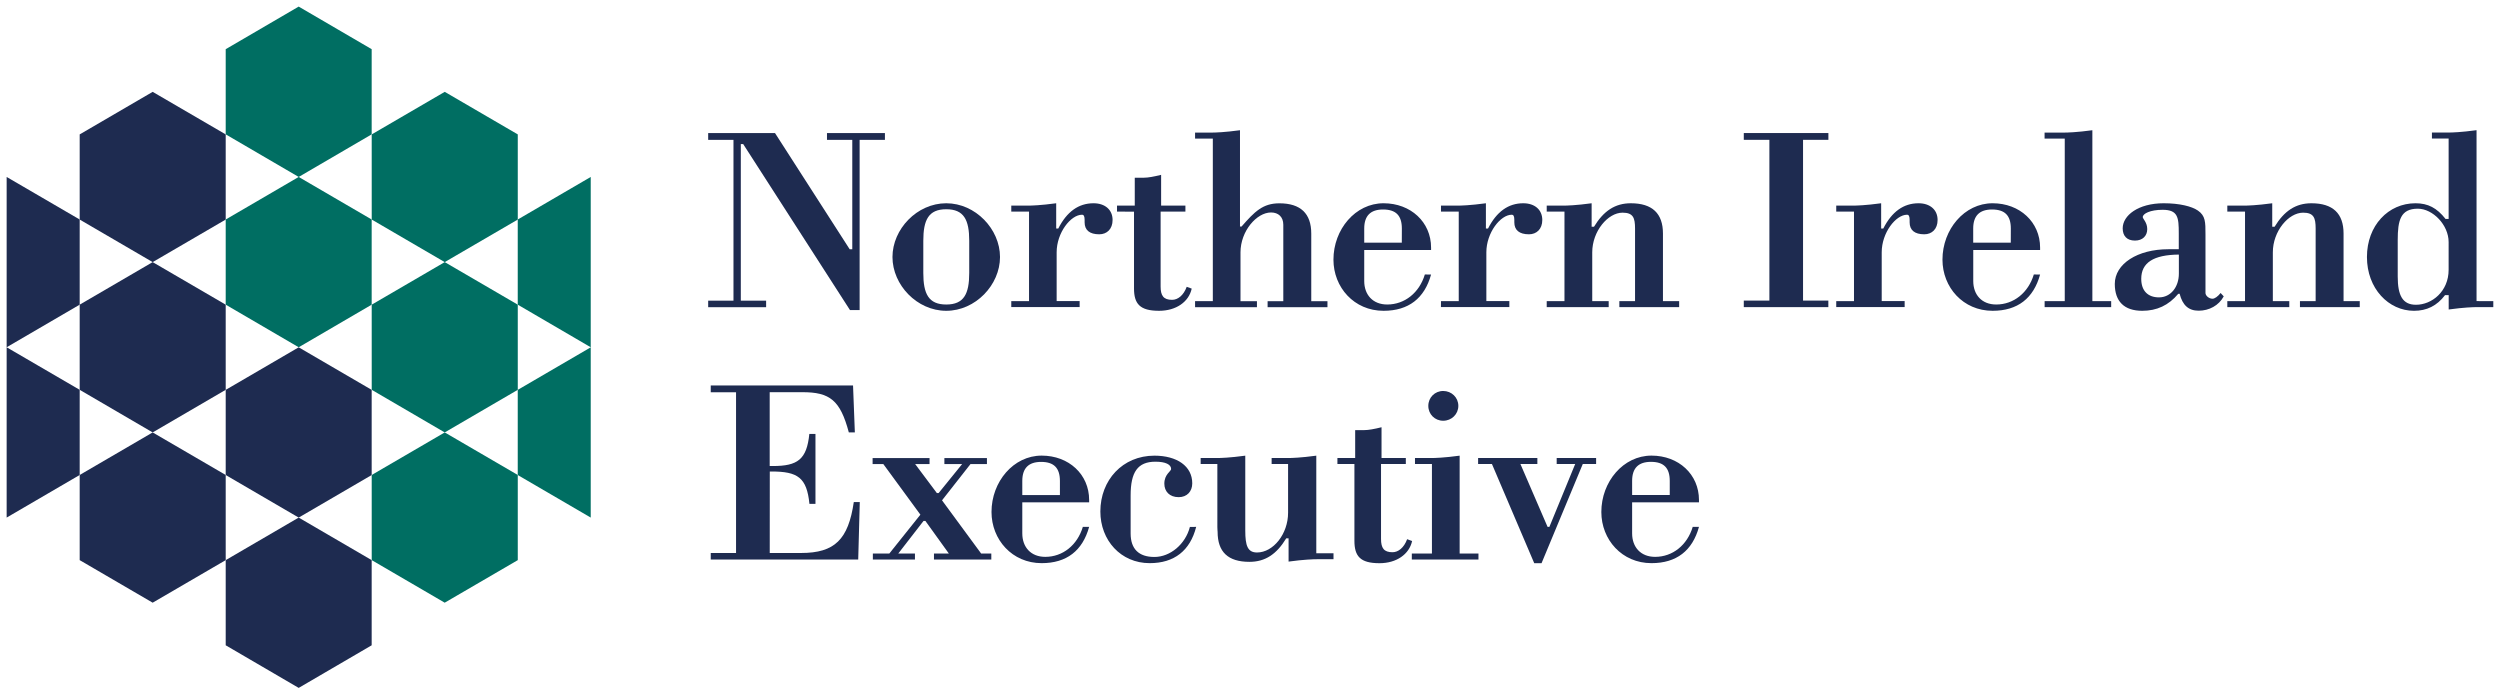 <?xml version="1.0" encoding="UTF-8" standalone="no"?>
<!-- Created with Inkscape (http://www.inkscape.org/) -->

<svg
   xmlns:dc="http://purl.org/dc/elements/1.1/"
   xmlns:cc="http://creativecommons.org/ns#"
   xmlns:rdf="http://www.w3.org/1999/02/22-rdf-syntax-ns#"
   xmlns:svg="http://www.w3.org/2000/svg"
   xmlns="http://www.w3.org/2000/svg"
   xmlns:sodipodi="http://sodipodi.sourceforge.net/DTD/sodipodi-0.dtd"
   xmlns:inkscape="http://www.inkscape.org/namespaces/inkscape"
   width="187.849"
   height="52.187"
   viewBox="0 0 49.702 13.808"
   version="1.1"
   id="svg4615"
   inkscape:version="0.92.0 r15299"
   sodipodi:docname="northern ireland executive.svg">
  <defs
     id="defs4609">
    <clipPath
       id="clipPath7031"
       clipPathUnits="userSpaceOnUse">
      <path
         inkscape:connector-curvature="0"
         id="path7029"
         d="M 0,0 H 595.276 V 841.89 H 0 Z" />
    </clipPath>
    <clipPath
       id="clipPath6999"
       clipPathUnits="userSpaceOnUse">
      <path
         inkscape:connector-curvature="0"
         id="path6997"
         d="M 0,0 H 595.276 V 841.89 H 0 Z" />
    </clipPath>
    <clipPath
       id="clipPath6983"
       clipPathUnits="userSpaceOnUse">
      <path
         inkscape:connector-curvature="0"
         id="path6981"
         d="M 0,0 H 595.276 V 841.89 H 0 Z" />
    </clipPath>
    <clipPath
       id="clipPath6967"
       clipPathUnits="userSpaceOnUse">
      <path
         inkscape:connector-curvature="0"
         id="path6965"
         d="M 0,0 H 595.276 V 841.89 H 0 Z" />
    </clipPath>
    <clipPath
       id="clipPath6945"
       clipPathUnits="userSpaceOnUse">
      <path
         inkscape:connector-curvature="0"
         id="path6943"
         d="M 0,0 H 595.276 V 841.89 H 0 Z" />
    </clipPath>
    <clipPath
       id="clipPath6923"
       clipPathUnits="userSpaceOnUse">
      <path
         inkscape:connector-curvature="0"
         id="path6921"
         d="M 0,0 H 595.276 V 841.89 H 0 Z" />
    </clipPath>
    <clipPath
       id="clipPath6905"
       clipPathUnits="userSpaceOnUse">
      <path
         inkscape:connector-curvature="0"
         id="path6903"
         d="M 0,0 H 595.276 V 841.89 H 0 Z" />
    </clipPath>
    <clipPath
       id="clipPath6863"
       clipPathUnits="userSpaceOnUse">
      <path
         inkscape:connector-curvature="0"
         id="path6861"
         d="M 0,0 H 595.276 V 841.89 H 0 Z" />
    </clipPath>
    <clipPath
       id="clipPath6817"
       clipPathUnits="userSpaceOnUse">
      <path
         inkscape:connector-curvature="0"
         id="path6815"
         d="M 0,0 H 595.276 V 841.89 H 0 Z" />
    </clipPath>
    <clipPath
       id="clipPath6777"
       clipPathUnits="userSpaceOnUse">
      <path
         inkscape:connector-curvature="0"
         id="path6775"
         d="M 0,0 H 595.276 V 841.89 H 0 Z" />
    </clipPath>
  </defs>
  <sodipodi:namedview
     id="base"
     pagecolor="#ffffff"
     bordercolor="#666666"
     borderopacity="1.0"
     inkscape:pageopacity="0.0"
     inkscape:pageshadow="2"
     inkscape:zoom="4.8006622"
     inkscape:cx="93.42461"
     inkscape:cy="21.970878"
     inkscape:document-units="mm"
     inkscape:current-layer="layer1"
     showgrid="false"
     fit-margin-top="0"
     fit-margin-left="0"
     fit-margin-right="0"
     fit-margin-bottom="0"
     units="px"
     inkscape:window-width="1280"
     inkscape:window-height="744"
     inkscape:window-x="-4"
     inkscape:window-y="-4"
     inkscape:window-maximized="1" />
  <g
     inkscape:label="Layer 1"
     inkscape:groupmode="layer"
     id="layer1"
     transform="translate(-29.71,-108.333)">
    <g
       id="g9325"
       transform="translate(0.132,-0.132)">
      <path
         d="m 35.516,118.755 -1.451,-0.846 v -1.693 l 1.451,-0.846 1.451,0.846 v 1.693 z"
         style="fill:#1e2b50;fill-opacity:1;fill-rule:nonzero;stroke:none;stroke-width:0.353"
         id="path6713"
         inkscape:connector-curvature="0" />
      <path
         d="m 35.516,122.141 -1.451,-0.847 v -1.693 l 1.451,-0.846 1.451,0.846 v 1.693 z"
         style="fill:#1e2b50;fill-opacity:1;fill-rule:nonzero;stroke:none;stroke-width:0.353"
         id="path6717"
         inkscape:connector-curvature="0" />
      <path
         d="M 32.613,113.676 31.162,112.83 v -1.693 l 1.451,-0.846 1.452,0.846 v 1.693 z"
         style="fill:#1e2b50;fill-opacity:1;fill-rule:nonzero;stroke:none;stroke-width:0.353"
         id="path6721"
         inkscape:connector-curvature="0" />
      <path
         d="m 32.613,117.062 -1.451,-0.847 v -1.693 l 1.451,-0.846 1.452,0.846 v 1.693 z"
         style="fill:#1e2b50;fill-opacity:1;fill-rule:nonzero;stroke:none;stroke-width:0.353"
         id="path6725"
         inkscape:connector-curvature="0" />
      <path
         d="m 32.613,120.447 -1.451,-0.846 v -1.693 l 1.451,-0.846 1.452,0.846 v 1.693 z"
         style="fill:#1e2b50;fill-opacity:1;fill-rule:nonzero;stroke:none;stroke-width:0.353"
         id="path6729"
         inkscape:connector-curvature="0" />
      <path
         d="m 29.71,115.369 v -3.386 l 1.452,0.846 v 1.693 z"
         style="fill:#1e2b50;fill-opacity:1;fill-rule:nonzero;stroke:none;stroke-width:0.353"
         id="path6733"
         inkscape:connector-curvature="0" />
      <path
         d="m 29.71,118.755 v -3.386 l 1.452,0.846 v 1.693 z"
         style="fill:#1e2b50;fill-opacity:1;fill-rule:nonzero;stroke:none;stroke-width:0.353"
         id="path6737"
         inkscape:connector-curvature="0" />
      <path
         d="m 35.516,111.983 -1.451,-0.847 v -1.693 l 1.451,-0.847 1.451,0.847 v 1.693 z"
         style="fill:#006e62;fill-opacity:1;fill-rule:nonzero;stroke:none;stroke-width:0.353"
         id="path6741"
         inkscape:connector-curvature="0" />
      <path
         d="m 35.516,115.369 -1.451,-0.847 v -1.693 l 1.451,-0.846 1.451,0.846 v 1.693 z"
         style="fill:#006e62;fill-opacity:1;fill-rule:nonzero;stroke:none;stroke-width:0.353"
         id="path6745"
         inkscape:connector-curvature="0" />
      <path
         d="m 38.419,113.676 -1.451,-0.846 -3.53e-4,-1.693 1.452,-0.846 1.452,0.846 v 1.693 z"
         style="fill:#006e62;fill-opacity:1;fill-rule:nonzero;stroke:none;stroke-width:0.353"
         id="path6749"
         inkscape:connector-curvature="0" />
      <path
         d="m 38.419,117.062 -1.451,-0.847 -3.53e-4,-1.693 1.452,-0.846 1.452,0.846 v 1.693 z"
         style="fill:#006e62;fill-opacity:1;fill-rule:nonzero;stroke:none;stroke-width:0.353"
         id="path6753"
         inkscape:connector-curvature="0" />
      <path
         d="m 38.419,120.447 -1.451,-0.846 -3.53e-4,-1.693 1.452,-0.846 1.452,0.846 v 1.693 z"
         style="fill:#006e62;fill-opacity:1;fill-rule:nonzero;stroke:none;stroke-width:0.353"
         id="path6757"
         inkscape:connector-curvature="0" />
      <path
         d="m 41.322,115.369 -1.451,-0.847 v -1.693 l 1.451,-0.846 z"
         style="fill:#006e62;fill-opacity:1;fill-rule:nonzero;stroke:none;stroke-width:0.353"
         id="path6761"
         inkscape:connector-curvature="0" />
      <path
         d="m 41.322,118.755 -1.451,-0.846 v -1.693 l 1.451,-0.846 z"
         style="fill:#006e62;fill-opacity:1;fill-rule:nonzero;stroke:none;stroke-width:0.353"
         id="path6765"
         inkscape:connector-curvature="0" />
      <path
         d="m 46.522,113.42 v -2.174 h -0.503 v -0.135 h 1.152 v 0.135 h -0.503 v 3.383 h -0.192 l -2.123,-3.3 h -0.047 v 3.113 h 0.503 v 0.13 H 43.657 v -0.13 h 0.503 v -3.196 H 43.657 v -0.135 h 1.329 l 1.484,2.309"
         style="fill:#1e2b50;fill-opacity:1;fill-rule:nonzero;stroke:none;stroke-width:0.353"
         id="path6769"
         inkscape:connector-curvature="0" />
      <path
         d="m 48.39,112.506 c 0.581,0 1.069,0.514 1.069,1.069 0,0.555 -0.488,1.069 -1.069,1.069 -0.581,0 -1.069,-0.514 -1.069,-1.069 0,-0.555 0.488,-1.069 1.069,-1.069 m -0.456,1.385 c 0,0.415 0.104,0.628 0.456,0.628 0.353,0 0.457,-0.213 0.457,-0.628 v -0.638 c 0,-0.415 -0.104,-0.628 -0.457,-0.628 -0.353,0 -0.456,0.213 -0.456,0.628 z"
         style="fill:#1e2b50;fill-opacity:1;fill-rule:nonzero;stroke:none;stroke-width:0.353"
         id="path6781"
         inkscape:connector-curvature="0" />
      <path
         d="m 49.683,114.452 h 0.353 v -1.78 H 49.683 v -0.119 h 0.332 c 0.062,0 0.254,-0.005 0.561,-0.047 v 0.503 h 0.041 c 0.171,-0.337 0.405,-0.503 0.701,-0.503 0.228,0 0.379,0.129 0.379,0.332 0,0.182 -0.114,0.285 -0.265,0.285 -0.192,0 -0.291,-0.083 -0.291,-0.238 v -0.047 c 0,-0.073 -0.016,-0.104 -0.052,-0.104 -0.223,0 -0.504,0.358 -0.504,0.747 v 0.97 h 0.457 v 0.119 H 49.683"
         style="fill:#1e2b50;fill-opacity:1;fill-rule:nonzero;stroke:none;stroke-width:0.353"
         id="path6785"
         inkscape:connector-curvature="0" />
      <path
         d="m 51.785,112.672 v -0.119 h 0.353 v -0.555 h 0.182 c 0.083,0 0.197,-0.021 0.342,-0.057 v 0.612 h 0.483 v 0.119 h -0.493 v 1.489 c 0,0.182 0.057,0.265 0.228,0.265 0.115,0 0.228,-0.088 0.291,-0.259 l 0.099,0.036 c -0.057,0.265 -0.312,0.441 -0.649,0.441 -0.384,0 -0.498,-0.14 -0.498,-0.446 v -1.525"
         style="fill:#1e2b50;fill-opacity:1;fill-rule:nonzero;stroke:none;stroke-width:0.353"
         id="path6789"
         inkscape:connector-curvature="0" />
      <path
         d="m 53.337,114.452 h 0.353 v -3.232 h -0.353 v -0.119 h 0.332 c 0.062,0 0.254,-0.005 0.561,-0.047 v 1.915 h 0.031 c 0.259,-0.296 0.421,-0.462 0.752,-0.462 0.421,0 0.634,0.202 0.634,0.602 v 0.088 1.256 h 0.322 v 0.119 H 54.779 v -0.119 h 0.312 v -1.52 c 0,-0.156 -0.098,-0.244 -0.244,-0.244 -0.285,0 -0.607,0.369 -0.607,0.794 v 0.97 h 0.327 v 0.119 h -1.23"
         style="fill:#1e2b50;fill-opacity:1;fill-rule:nonzero;stroke:none;stroke-width:0.353"
         id="path6793"
         inkscape:connector-curvature="0" />
      <path
         d="m 58.029,113.923 c -0.13,0.472 -0.447,0.721 -0.945,0.721 -0.586,0 -0.996,-0.467 -0.996,-1.017 0,-0.602 0.436,-1.121 0.996,-1.121 0.54,0 0.945,0.374 0.945,0.882 v 0.047 h -1.329 v 0.617 c 0,0.275 0.172,0.467 0.457,0.467 0.348,0 0.639,-0.234 0.748,-0.597 m -0.457,-0.913 c 0,-0.26 -0.119,-0.379 -0.374,-0.379 -0.249,0 -0.374,0.125 -0.374,0.379 V 113.29 h 0.747 z"
         style="fill:#1e2b50;fill-opacity:1;fill-rule:nonzero;stroke:none;stroke-width:0.353"
         id="path6797"
         inkscape:connector-curvature="0" />
      <path
         d="m 58.226,114.452 h 0.353 v -1.78 h -0.353 v -0.119 h 0.332 c 0.062,0 0.254,-0.005 0.561,-0.047 v 0.503 h 0.042 c 0.171,-0.337 0.405,-0.503 0.7,-0.503 0.229,0 0.379,0.129 0.379,0.332 0,0.182 -0.114,0.285 -0.265,0.285 -0.192,0 -0.291,-0.083 -0.291,-0.238 v -0.047 c 0,-0.073 -0.015,-0.104 -0.052,-0.104 -0.223,0 -0.504,0.358 -0.504,0.747 v 0.97 h 0.457 v 0.119 h -1.36"
         style="fill:#1e2b50;fill-opacity:1;fill-rule:nonzero;stroke:none;stroke-width:0.353"
         id="path6801"
         inkscape:connector-curvature="0" />
      <path
         d="m 60.328,114.571 v -0.119 h 0.353 V 112.672 H 60.328 v -0.119 h 0.332 c 0.062,0 0.255,-0.005 0.561,-0.047 v 0.467 h 0.047 c 0.192,-0.316 0.42,-0.467 0.732,-0.467 0.426,0 0.639,0.202 0.639,0.602 v 0.088 1.256 h 0.322 v 0.119 h -1.189 v -0.119 h 0.312 v -1.443 c 0,-0.213 -0.036,-0.316 -0.249,-0.316 -0.29,0 -0.602,0.368 -0.602,0.789 v 0.97 h 0.327 v 0.119"
         style="fill:#1e2b50;fill-opacity:1;fill-rule:nonzero;stroke:none;stroke-width:0.353"
         id="path6805"
         inkscape:connector-curvature="0" />
      <path
         d="m 64.246,114.571 v -0.13 h 0.509 v -3.196 h -0.509 v -0.135 h 1.682 v 0.135 H 65.424 v 3.196 h 0.503 v 0.13"
         style="fill:#1e2b50;fill-opacity:1;fill-rule:nonzero;stroke:none;stroke-width:0.353"
         id="path6809"
         inkscape:connector-curvature="0" />
      <path
         d="m 66.084,114.452 h 0.353 v -1.78 h -0.353 v -0.119 h 0.332 c 0.062,0 0.254,-0.005 0.561,-0.047 v 0.503 h 0.042 c 0.171,-0.337 0.405,-0.503 0.701,-0.503 0.228,0 0.379,0.129 0.379,0.332 0,0.182 -0.114,0.285 -0.265,0.285 -0.192,0 -0.291,-0.083 -0.291,-0.238 v -0.047 c 0,-0.073 -0.016,-0.104 -0.052,-0.104 -0.223,0 -0.503,0.358 -0.503,0.747 v 0.97 h 0.456 v 0.119 h -1.36"
         style="fill:#1e2b50;fill-opacity:1;fill-rule:nonzero;stroke:none;stroke-width:0.353"
         id="path6821"
         inkscape:connector-curvature="0" />
      <path
         d="m 70.137,113.923 c -0.13,0.472 -0.446,0.721 -0.944,0.721 -0.587,0 -0.997,-0.467 -0.997,-1.017 0,-0.602 0.436,-1.121 0.997,-1.121 0.539,0 0.944,0.374 0.944,0.882 v 0.047 h -1.329 v 0.617 c 0,0.275 0.171,0.467 0.456,0.467 0.348,0 0.639,-0.234 0.748,-0.597 m -0.457,-0.913 c 0,-0.26 -0.119,-0.379 -0.374,-0.379 -0.249,0 -0.374,0.125 -0.374,0.379 V 113.29 h 0.747 z"
         style="fill:#1e2b50;fill-opacity:1;fill-rule:nonzero;stroke:none;stroke-width:0.353"
         id="path6825"
         inkscape:connector-curvature="0" />
      <path
         d="m 70.226,111.22 v -0.119 h 0.389 c 0.062,0 0.254,-0.005 0.561,-0.047 v 3.398 h 0.374 v 0.119 h -1.323 v -0.119 h 0.4 v -3.232"
         style="fill:#1e2b50;fill-opacity:1;fill-rule:nonzero;stroke:none;stroke-width:0.353"
         id="path6829"
         inkscape:connector-curvature="0" />
      <path
         d="m 72.883,114.307 c -0.192,0.229 -0.425,0.337 -0.716,0.337 -0.358,0 -0.545,-0.187 -0.545,-0.534 0,-0.4 0.452,-0.69 1.064,-0.69 h 0.208 v -0.317 c 0,-0.316 -0.016,-0.467 -0.322,-0.467 -0.249,0 -0.394,0.078 -0.394,0.145 0,0.036 0.089,0.104 0.089,0.239 0,0.135 -0.093,0.228 -0.244,0.228 -0.161,0 -0.244,-0.093 -0.244,-0.244 0,-0.254 0.307,-0.498 0.815,-0.498 0.317,0 0.56,0.062 0.68,0.145 0.151,0.104 0.151,0.228 0.151,0.472 v 1.167 c 0,0.052 0.067,0.114 0.14,0.114 0.042,0 0.104,-0.042 0.161,-0.114 l 0.062,0.067 c -0.098,0.182 -0.291,0.285 -0.498,0.285 -0.202,0 -0.321,-0.109 -0.379,-0.337 m -0.763,-0.296 c 0,0.234 0.129,0.368 0.353,0.368 0.234,0 0.395,-0.207 0.395,-0.472 v -0.379 c -0.504,0.005 -0.748,0.161 -0.748,0.483"
         style="fill:#1e2b50;fill-opacity:1;fill-rule:nonzero;stroke:none;stroke-width:0.353"
         id="path6833"
         inkscape:connector-curvature="0" />
      <path
         d="m 73.859,114.571 v -0.119 h 0.352 v -1.78 h -0.352 v -0.119 h 0.332 c 0.062,0 0.254,-0.005 0.561,-0.047 v 0.467 h 0.047 c 0.192,-0.316 0.42,-0.467 0.732,-0.467 0.426,0 0.639,0.202 0.639,0.602 v 0.088 1.256 h 0.322 v 0.119 h -1.189 v -0.119 h 0.312 v -1.443 c 0,-0.213 -0.037,-0.316 -0.249,-0.316 -0.291,0 -0.602,0.368 -0.602,0.789 v 0.97 h 0.327 v 0.119"
         style="fill:#1e2b50;fill-opacity:1;fill-rule:nonzero;stroke:none;stroke-width:0.353"
         id="path6837"
         inkscape:connector-curvature="0" />
      <path
         d="m 79.147,114.452 v 0.119 h -0.332 c -0.062,0 -0.249,0.005 -0.555,0.047 v -0.285 h -0.073 c -0.161,0.213 -0.363,0.311 -0.617,0.311 -0.504,0 -0.935,-0.441 -0.935,-1.069 0,-0.628 0.426,-1.069 0.965,-1.069 0.249,0 0.426,0.093 0.597,0.311 h 0.062 v -1.598 h -0.332 v -0.119 h 0.332 c 0.062,0 0.249,-0.005 0.555,-0.047 v 3.398 m -0.555,-1.173 c 0,-0.343 -0.317,-0.664 -0.612,-0.664 -0.343,0 -0.4,0.228 -0.4,0.623 v 0.726 c 0,0.379 0.098,0.561 0.363,0.561 0.316,0 0.649,-0.265 0.649,-0.695 z"
         style="fill:#1e2b50;fill-opacity:1;fill-rule:nonzero;stroke:none;stroke-width:0.353"
         id="path6841"
         inkscape:connector-curvature="0" />
      <path
         d="m 44.881,119.459 h 0.623 c 0.67,0 0.939,-0.27 1.048,-1.012 h 0.119 l -0.031,1.142 h -2.932 v -0.13 h 0.503 v -3.196 h -0.503 v -0.135 h 2.829 l 0.036,0.933 h -0.12 c -0.171,-0.643 -0.379,-0.799 -0.924,-0.799 h -0.649 v 1.468 h 0.062 c 0.493,0 0.675,-0.129 0.726,-0.638 H 45.79 v 1.39 h -0.12 c -0.052,-0.524 -0.234,-0.643 -0.752,-0.643 h -0.036"
         style="fill:#1e2b50;fill-opacity:1;fill-rule:nonzero;stroke:none;stroke-width:0.353"
         id="path6987"
         inkscape:connector-curvature="0" />
      <path
         d="m 46.931,119.589 v -0.119 h 0.327 l 0.618,-0.773 -0.737,-1.006 H 46.926 v -0.119 h 1.132 v 0.119 h -0.286 l 0.431,0.576 h 0.036 l 0.467,-0.576 h -0.353 v -0.119 h 0.846 v 0.119 h -0.327 l -0.566,0.721 0.778,1.058 h 0.202 v 0.119 H 48.146 v -0.119 h 0.296 l -0.467,-0.649 h -0.036 l -0.503,0.649 h 0.332 v 0.119"
         style="fill:#1e2b50;fill-opacity:1;fill-rule:nonzero;stroke:none;stroke-width:0.353"
         id="path6991"
         inkscape:connector-curvature="0" />
      <path
         d="m 51.231,118.94 c -0.13,0.472 -0.446,0.721 -0.944,0.721 -0.586,0 -0.997,-0.467 -0.997,-1.017 0,-0.602 0.436,-1.121 0.997,-1.121 0.54,0 0.944,0.373 0.944,0.882 v 0.047 h -1.329 v 0.617 c 0,0.275 0.171,0.467 0.457,0.467 0.347,0 0.638,-0.233 0.747,-0.597 M 50.65,118.027 c 0,-0.259 -0.12,-0.379 -0.374,-0.379 -0.249,0 -0.374,0.125 -0.374,0.379 v 0.28 h 0.748 z"
         style="fill:#1e2b50;fill-opacity:1;fill-rule:nonzero;stroke:none;stroke-width:0.353"
         id="path7003"
         inkscape:connector-curvature="0" />
      <path
         d="m 53.359,118.94 c -0.12,0.472 -0.436,0.721 -0.924,0.721 -0.576,0 -0.981,-0.456 -0.981,-1.027 0,-0.623 0.441,-1.11 1.075,-1.11 0.446,0 0.752,0.207 0.752,0.55 0,0.161 -0.104,0.275 -0.27,0.275 -0.182,0 -0.285,-0.114 -0.285,-0.269 0,-0.187 0.135,-0.244 0.135,-0.291 0,-0.088 -0.109,-0.145 -0.312,-0.145 -0.353,0 -0.493,0.207 -0.493,0.67 v 0.757 c 0,0.306 0.161,0.467 0.472,0.467 0.316,0 0.618,-0.254 0.706,-0.597"
         style="fill:#1e2b50;fill-opacity:1;fill-rule:nonzero;stroke:none;stroke-width:0.353"
         id="path7007"
         inkscape:connector-curvature="0" />
      <path
         d="m 54.859,117.69 v -0.119 h 0.327 c 0.062,0 0.254,-0.005 0.561,-0.047 v 1.94 h 0.342 v 0.119 h -0.332 c -0.062,0 -0.254,0.005 -0.561,0.047 v -0.462 h -0.047 c -0.192,0.317 -0.42,0.467 -0.731,0.467 -0.426,0 -0.633,-0.197 -0.633,-0.597 0,-0.01 -0.005,-0.042 -0.005,-0.093 V 117.69 H 53.448 v -0.119 h 0.327 c 0.062,0 0.254,-0.005 0.56,-0.047 v 1.489 c 0,0.301 0.047,0.436 0.234,0.436 0.322,0 0.617,-0.368 0.617,-0.789 v -0.97"
         style="fill:#1e2b50;fill-opacity:1;fill-rule:nonzero;stroke:none;stroke-width:0.353"
         id="path7011"
         inkscape:connector-curvature="0" />
      <path
         d="m 56.167,117.69 v -0.119 h 0.353 v -0.555 h 0.182 c 0.083,0 0.197,-0.021 0.342,-0.057 v 0.612 h 0.483 v 0.119 h -0.493 v 1.489 c 0,0.182 0.057,0.265 0.228,0.265 0.114,0 0.228,-0.088 0.291,-0.259 l 0.099,0.036 c -0.058,0.265 -0.312,0.441 -0.649,0.441 -0.384,0 -0.498,-0.14 -0.498,-0.447 v -1.525"
         style="fill:#1e2b50;fill-opacity:1;fill-rule:nonzero;stroke:none;stroke-width:0.353"
         id="path7015"
         inkscape:connector-curvature="0" />
      <path
         d="m 57.646,119.589 v -0.119 h 0.4 v -1.78 H 57.709 v -0.119 h 0.327 c 0.062,0 0.254,-0.005 0.561,-0.047 v 1.946 h 0.374 v 0.119 m -0.701,-3.351 c 0.166,0 0.301,0.129 0.301,0.296 0,0.166 -0.135,0.296 -0.301,0.296 -0.166,0 -0.296,-0.129 -0.296,-0.296 0,-0.166 0.13,-0.296 0.296,-0.296"
         style="fill:#1e2b50;fill-opacity:1;fill-rule:nonzero;stroke:none;stroke-width:0.353"
         id="path7019"
         inkscape:connector-curvature="0" />
      <path
         d="m 60.08,119.662 -0.841,-1.972 h -0.275 v -0.119 h 1.178 v 0.119 h -0.337 l 0.54,1.25 h 0.036 l 0.513,-1.25 h -0.368 v -0.119 h 0.784 v 0.119 h -0.265 l -0.82,1.972"
         style="fill:#1e2b50;fill-opacity:1;fill-rule:nonzero;stroke:none;stroke-width:0.353"
         id="path7023"
         inkscape:connector-curvature="0" />
      <path
         d="m 63.355,118.94 c -0.129,0.472 -0.446,0.721 -0.944,0.721 -0.587,0 -0.997,-0.467 -0.997,-1.017 0,-0.602 0.436,-1.121 0.997,-1.121 0.54,0 0.944,0.373 0.944,0.882 v 0.047 h -1.329 v 0.617 c 0,0.275 0.172,0.467 0.457,0.467 0.348,0 0.639,-0.233 0.748,-0.597 m -0.457,-0.913 c 0,-0.259 -0.119,-0.379 -0.374,-0.379 -0.249,0 -0.374,0.125 -0.374,0.379 v 0.28 h 0.748 z"
         style="fill:#1e2b50;fill-opacity:1;fill-rule:nonzero;stroke:none;stroke-width:0.353"
         id="path7035"
         inkscape:connector-curvature="0" />
    </g>
  </g>
</svg>

